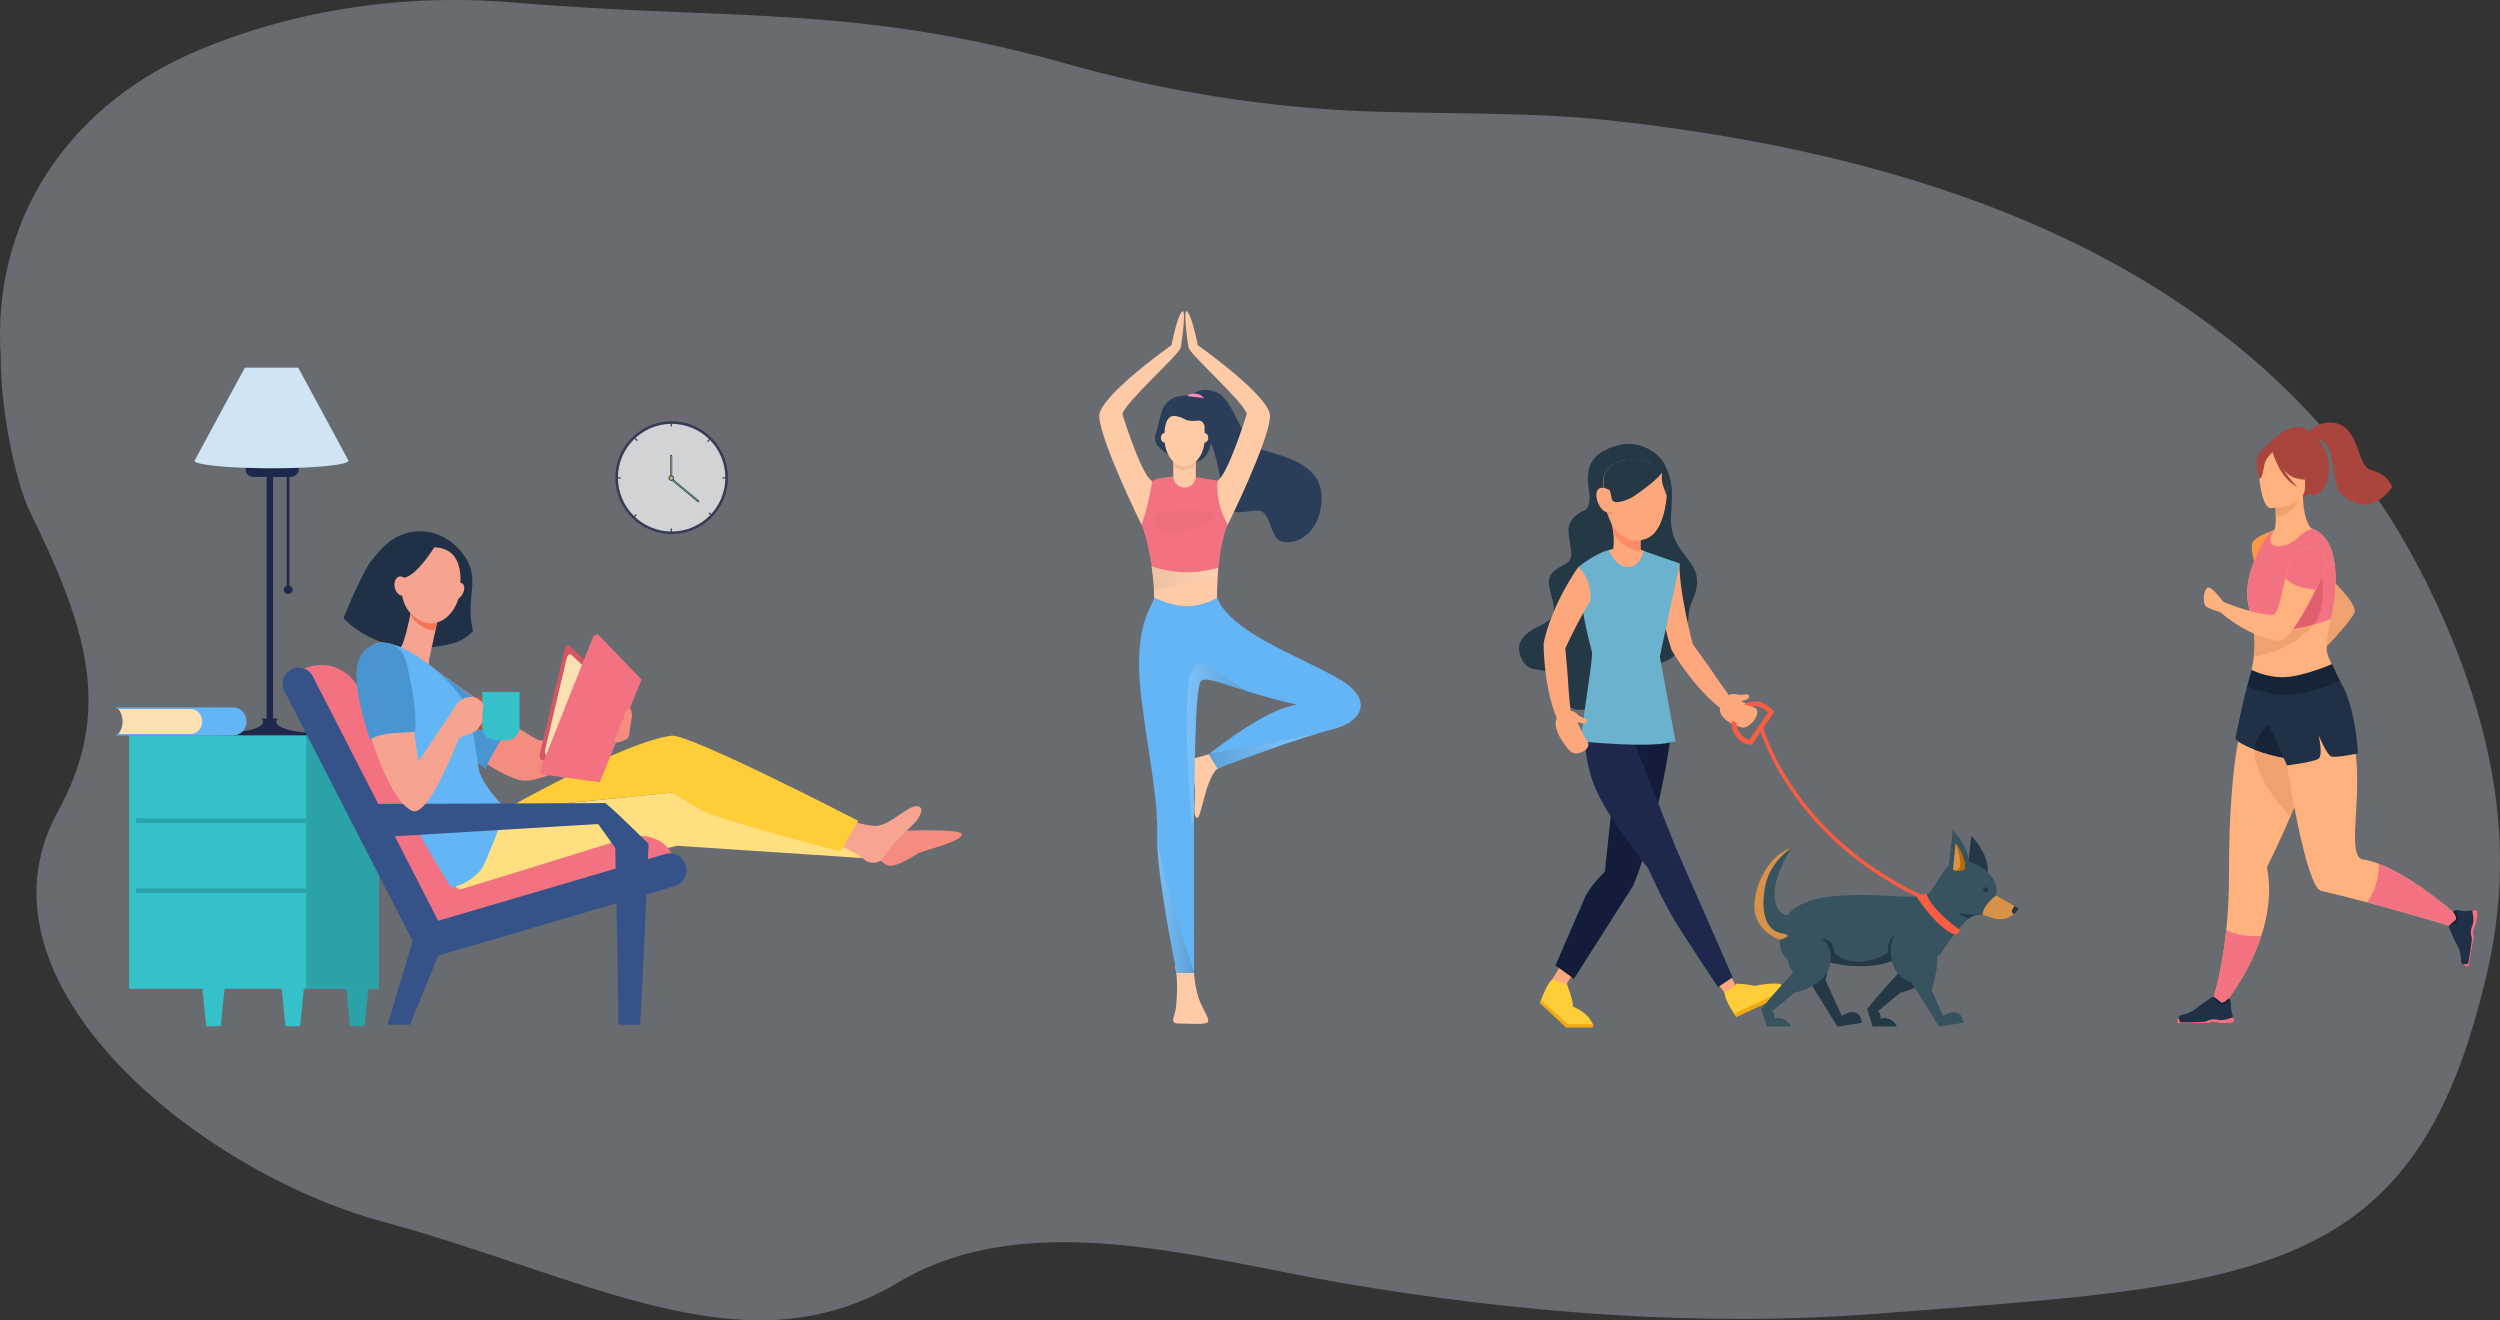 <svg width="623" height="329" viewBox="0 0 623 329" fill="none" xmlns="http://www.w3.org/2000/svg">
<rect x="0" y="0" width="623" height="329" fill="#333333" stroke="none"/>
<path opacity="0.3" d="M0.17 88.769C0.17 104.492 4.696 121.85 7.143 126.85C21.479 156.143 28.528 176.841 14.254 202.558C-8.672 244.87 49.481 291.949 95.073 304.349C147.238 318.537 185.706 342.257 223.708 319.66C255.919 300.315 298.637 313.573 334.375 319.713C378.135 327.184 424.161 330.825 468.159 327.337C558.63 320.355 599.183 319.573 617.641 250.861C623.295 230.141 630.33 196.833 604.587 145.016C569.812 75.195 497.761 40.417 400.756 29.96C378.629 27.629 356.451 28.651 334.368 27.461C311.312 26.092 288.222 22.276 265.572 15.816C212.833 1.036 182.144 5.158 128.357 0.657C99.885 -1.813 71.626 2.726 47.112 13.543C16.494 27.307 -1.982 55.189 0.17 88.769Z" fill="#E3F2FD"/>
<path d="M416.439 128.098C416.799 122.477 416.943 120.099 414.854 115.775C413.197 112.388 407.578 109.289 402.679 111.163C402.679 111.163 397.059 112.316 395.979 116.784C394.898 121.252 397.419 124.207 395.186 127.017C395.186 127.017 390.647 128.603 390.864 132.35C391.08 136.17 392.593 139.125 390.215 140.494C387.838 141.863 385.388 142.656 386.109 146.403C386.829 150.151 388.99 153.466 384.163 155.7C379.337 157.934 377.031 160.6 379.553 164.852C382.074 169.104 387.261 163.771 389.423 173.356C391.224 181.5 404.552 174.005 407.65 167.23C410.82 160.456 411.252 167.879 416.583 163.915C421.914 159.88 419.681 154.186 421.698 149.79C426.453 138.98 415.646 139.701 416.439 128.098Z" fill="#243845"/>
<path d="M392.022 242.685L389.933 245.928C388.924 245.784 387.411 244.631 386.979 243.766L388.996 240.523C389.068 240.523 391.157 241.244 392.022 242.685Z" fill="#FDA87C"/>
<path d="M396.922 256.016H390.294L383.738 249.89C383.81 249.674 383.882 249.458 384.027 249.242C384.027 249.17 384.099 249.097 384.099 249.025C384.819 247.224 385.467 245.35 386.98 243.837C386.98 243.837 387.917 244.846 390.438 245.134C390.438 245.134 392.095 249.314 391.951 250.827C391.951 250.827 395.121 252.052 396.418 254.286C396.706 254.719 396.85 255.007 396.922 255.223C397.066 255.439 396.994 255.655 396.922 256.016Z" fill="#FFCD38"/>
<path d="M396.919 256.016H390.291L383.735 249.89C383.807 249.674 383.879 249.458 384.023 249.242L390.723 255.223H396.991C397.063 255.439 396.991 255.655 396.919 256.016Z" fill="#F2A812"/>
<path d="M416.439 182.652C415.214 192.453 412.044 208.163 407.001 220.703L392.232 243.908L387.621 240.593C387.621 240.593 393.385 227.261 394.826 223.946C396.266 220.63 399.941 217.243 399.941 217.243L401.814 199.371L403.903 183.012L416.439 182.652Z" fill="#131C3A"/>
<path d="M430.198 173.717C430.198 173.717 431.063 172.636 432.576 172.996C434.089 173.356 435.025 172.924 435.53 173.068C436.106 173.212 436.25 174.365 433.873 174.726C433.873 174.726 435.386 175.446 437.331 176.383C439.276 177.32 436.178 181.716 434.089 181.284C431.928 180.851 425.66 178.113 430.198 173.717Z" fill="#FDA87C"/>
<path d="M441.948 177.101C441.876 177.029 439.858 174.795 437.193 174.795C436.256 174.795 435.392 175.083 434.527 175.588C435.175 175.66 435.824 175.804 436.328 176.092C436.616 176.02 436.905 175.948 437.193 175.948C438.778 175.948 440.074 176.957 440.651 177.534L435.968 184.308C435.536 184.308 434.383 184.092 433.302 182.218C432.87 181.497 432.726 180.777 432.726 180.128C432.294 179.984 431.934 179.768 431.573 179.552C431.429 180.56 431.501 181.714 432.222 182.867C433.663 185.173 435.248 185.533 435.968 185.533C436.256 185.533 436.328 185.533 436.328 185.533H436.616L442.164 177.39L441.948 177.101Z" fill="#FA5D42"/>
<path d="M479.043 224.089C471.551 220.63 464.707 216.234 458.799 211.045C454.044 206.865 449.866 202.181 446.408 197.137C440.428 188.489 438.483 181.57 438.483 181.498L439.348 181.282C439.348 181.354 441.293 188.128 447.128 196.632C452.532 204.487 462.546 215.513 479.404 223.297L479.043 224.089Z" fill="#FA5D42"/>
<path d="M413.195 144.241C413.195 144.241 413.483 152.601 416.581 162.042C416.581 162.042 422.057 171.554 429.189 176.815C429.189 176.815 430.486 176.599 431.494 174.149C431.494 174.149 429.189 171.05 427.46 168.455C425.731 165.861 421.84 160.528 421.84 160.528C421.84 160.528 418.454 147.772 418.526 140.494C418.671 140.494 413.483 143.448 413.195 144.241Z" fill="#FDA87C"/>
<path d="M431.285 243.044L432.942 246.576C432.293 247.296 431.429 247.801 430.348 248.089L427.971 245.062C427.899 245.062 429.628 242.9 431.285 243.044Z" fill="#FDA87C"/>
<path d="M432.156 252.629C432.3 252.917 432.516 253.133 432.66 253.421L445.916 247.224C445.772 246.935 445.628 246.647 445.412 246.431C444.835 245.71 443.971 245.278 443.034 245.134C440.441 244.918 437.199 245.71 437.199 245.71C435.974 245.278 432.804 245.134 432.804 245.134C431.075 247.007 429.706 247.152 429.706 247.152C429.994 249.386 431.147 251.043 432.156 252.629Z" fill="#FFCD38"/>
<path d="M432.157 252.626C432.301 252.914 432.517 253.13 432.661 253.418L445.917 247.221C445.773 246.932 445.629 246.644 445.413 246.428L432.157 252.626Z" fill="#F2A812"/>
<path d="M395.115 182.581C395.115 182.581 394.25 189.716 398.357 198.148C401.599 204.85 410.748 216.452 410.748 216.452C410.748 216.452 414.567 225.172 418.313 231.01C420.474 234.469 428.111 246 428.111 246L431.785 243.549L417.521 211.047L406.642 183.374L395.115 182.581Z" fill="#1E284C"/>
<path d="M413.633 163.626L417.523 184.67C412.12 186.688 393.965 184.742 393.965 184.742C394.469 178.184 396.414 168.239 396.775 162.69C393.172 149.501 393.317 141.286 393.317 141.286C394.757 140.133 398.576 137.538 400.809 137.106C401.746 136.89 402.394 136.746 402.394 136.746C407.221 137.755 409.094 137.106 409.094 137.106L409.526 137.25L418.604 140.421L413.633 163.626Z" fill="#6AB2CE"/>
<path d="M409.6 137.324C409.312 138.621 408.376 141.072 405.926 141.288C403.116 141.576 401.315 138.189 400.883 137.108C401.82 136.892 402.468 136.748 402.468 136.748C404.629 136.748 408.304 136.676 409.168 137.108L409.6 137.324Z" fill="#FDA87C"/>
<path d="M401.959 137.467C404.264 138.62 406.57 138.62 408.875 137.467C408.659 135.377 408.947 133.72 409.379 132.279C408.875 131.702 407.794 130.549 406.425 129.756C405.849 129.54 405.273 129.252 404.624 129.108C403.616 128.964 402.535 129.18 401.526 130.117C401.743 131.054 401.959 131.918 402.031 132.855C402.247 134.08 402.175 135.522 401.959 137.467Z" fill="#FDA87C"/>
<path d="M401.595 130.117C401.812 131.054 402.028 131.919 402.1 132.856C403.18 134.658 405.27 136.892 408.872 137.468C408.656 135.378 408.944 133.721 409.376 132.279C408.872 131.703 407.791 130.55 406.422 129.757C405.846 129.541 405.27 129.253 404.621 129.108C403.613 128.964 402.604 129.18 401.595 130.117Z" fill="#FD8C66"/>
<path d="M415.506 121.324C415.506 121.54 415.506 122.405 415.362 123.63C415.29 124.278 415.218 124.999 415.074 125.792C414.497 129.251 413.128 133.575 409.67 134.44C405.348 135.593 402.178 132.638 400.665 128.314C400.593 128.098 400.521 127.882 400.449 127.666C400.449 127.593 400.449 127.521 400.377 127.521C400.305 127.305 400.233 127.089 400.161 126.873C399.728 125.215 399.512 123.342 399.512 121.54C399.512 120.963 399.512 120.387 399.584 119.81C399.584 119.81 399.656 118.801 399.656 118.729C400.161 116.856 402.106 114.261 408.013 114.622C411.183 114.838 412.984 116.351 414.065 117.792L414.137 117.865C414.497 118.369 414.713 118.801 414.93 119.234C415.218 119.81 415.362 120.459 415.362 121.108C415.506 121.252 415.506 121.324 415.506 121.324Z" fill="#FDA87C"/>
<path d="M415.5 121.327C415.5 121.543 415.5 122.408 415.356 123.633C415.14 122.912 414.852 122.047 414.491 121.183C413.987 119.885 414.131 118.444 414.203 117.868C414.563 118.372 414.779 118.804 414.996 119.237C415.284 119.813 415.428 120.462 415.428 121.111C415.5 121.255 415.5 121.327 415.5 121.327Z" fill="#243845"/>
<path d="M414.203 117.794C412.114 120.461 406.855 123.848 406.855 123.848C405.054 124.857 403.613 125.145 402.748 125.145C402.1 125.145 401.236 124.352 400.875 123.127C400.587 121.902 399.579 121.542 399.579 121.542C399.579 121.542 399.579 121.542 399.579 121.47C399.579 120.893 399.579 120.317 399.651 119.74C399.651 119.74 399.723 118.731 399.723 118.659C400.227 116.785 402.172 114.191 408.08 114.551C411.322 114.84 413.123 116.353 414.203 117.794Z" fill="#243845"/>
<path d="M401.094 122.119C401.094 122.119 398.933 120.822 398.068 122.191C397.203 123.561 398.644 128.317 401.526 127.669C401.526 127.669 402.174 124.714 401.094 122.119Z" fill="#FDA87C"/>
<path d="M400.519 127.668C400.591 127.884 400.663 128.1 400.735 128.317C401.168 128.317 401.672 128.172 402.104 127.451C402.032 127.451 401.096 127.884 400.519 127.668Z" fill="#FD8C66"/>
<path d="M390.5 177.248C390.5 177.248 391.797 176.744 392.877 177.825C393.958 178.906 395.039 178.978 395.399 179.338C395.831 179.771 395.327 180.78 393.093 179.915C393.093 179.915 394.39 183.014 395.615 184.815C396.84 186.617 392.949 188.707 391.364 187.266C389.851 185.824 384.376 178.69 390.5 177.248Z" fill="#FDA87C"/>
<path d="M393.31 141.287C393.31 141.287 386.682 150.512 384.664 160.313C384.664 160.313 384.592 171.267 388.122 179.41C388.122 179.41 389.347 179.915 391.508 178.257C391.508 178.257 391.076 174.438 390.86 171.339C390.716 168.24 390.068 161.61 390.068 161.61C390.068 161.61 392.589 155.917 396.335 149.647C396.335 149.647 396.912 144.746 393.31 141.287Z" fill="#FDA87C"/>
<path d="M490.141 218.399L491.222 208.31C491.222 208.31 496.049 212.778 495.328 218.399C495.328 218.399 493.455 221.21 490.141 218.399Z" fill="#243845"/>
<path d="M445.905 236.558C445.905 236.558 445.185 242.899 451.02 244.773L457.936 255.871L463.988 254.862C463.988 254.862 463.772 250.322 458.945 253.133L454.911 244.197C454.911 244.197 456.712 239.296 454.19 235.693C454.19 235.693 447.418 234.828 445.905 236.558Z" fill="#243845"/>
<path d="M473.932 234.901C473.932 234.901 469.969 238.288 473.211 242.396C473.211 242.396 467.88 248.017 465.286 251.476L466.655 255.8H472.707C472.707 255.8 471.482 253.062 468.6 253.855C468.6 253.855 468.816 252.341 467.952 252.053L473.571 247.369C473.571 247.369 482.721 245.711 482.649 238.432C482.505 231.154 473.932 234.901 473.932 234.901Z" fill="#243845"/>
<path d="M503.112 226.324C502.823 226.901 502.391 227.405 501.887 227.838C500.518 228.991 498.573 229.423 496.772 228.847L494.971 228.27C494.754 228.198 494.538 228.126 494.322 228.126C494.25 228.126 494.178 228.126 494.106 228.054C494.034 228.054 493.962 228.054 493.89 228.054C493.53 228.054 493.17 228.054 492.881 228.054C492.089 228.126 491.296 228.486 490.648 228.919C490.432 229.063 490.144 229.279 489.928 229.495L489.279 230.216C487.262 232.378 485.533 234.756 483.948 237.206C483.66 237.711 483.228 238.071 482.723 238.359C478.617 240.738 478.617 240.377 473.069 239.657C472.565 239.585 472.061 239.513 471.556 239.513C464.136 242.107 456.283 239.873 456.283 239.873C456.139 239.945 455.923 239.945 455.779 240.017C450.736 241.386 443.315 241.314 443.532 234.18C443.748 227.045 449.007 225.315 449.007 225.315C453.329 223.009 462.191 222.721 470.188 223.226C470.404 223.226 471.34 223.298 472.637 223.37C475.015 223.514 478.545 223.586 479.986 223.009C482.579 221.928 483.948 214.506 488.703 214.506C493.458 214.506 498.501 219.046 497.42 223.153L502.031 225.748L503.112 226.324Z" fill="#385360"/>
<path d="M503.111 226.328C502.822 226.904 502.39 227.409 501.886 227.841C500.517 228.994 498.572 229.426 496.771 228.85L494.97 228.273C494.754 228.201 494.537 228.129 494.321 228.129C494.249 228.129 494.177 228.129 494.105 228.057C493.889 225.751 497.419 223.157 497.419 223.157L502.03 225.751L503.111 226.328Z" fill="#D89148"/>
<path d="M445.62 233.243C445.043 233.676 444.323 234.036 443.386 234.18C443.386 234.18 438.704 232.667 437.407 227.911C436.11 223.154 439.856 213.209 446.484 211.263C446.484 211.263 442.234 217.605 442.234 222.722C442.234 229.64 447.277 227.911 447.277 227.911C447.277 227.911 447.781 231.442 445.62 233.243Z" fill="#385360"/>
<path d="M445.62 233.243C445.043 233.676 444.323 234.036 443.386 234.18C443.386 234.18 438.704 232.667 437.407 227.911C436.11 223.154 439.856 213.209 446.484 211.263C446.34 211.335 441.297 214.578 440 220.344C438.704 226.181 439.568 231.946 444.107 232.595C444.899 232.739 445.332 232.955 445.62 233.243Z" fill="#D89148"/>
<path d="M503.107 226.325C502.819 226.902 502.386 227.406 501.882 227.838C501.378 227.622 501.234 226.974 501.522 226.541L502.026 225.749L503.107 226.325Z" fill="#243845"/>
<path d="M471.199 236.558C471.199 236.558 470.478 242.9 476.314 244.773L483.23 255.871L489.282 254.862C489.282 254.862 489.066 250.322 484.239 253.133L481.357 246.719C481.357 246.719 484.239 238.576 481.717 234.972C481.789 234.972 472.784 234.828 471.199 236.558Z" fill="#385360"/>
<path d="M447.562 234.901C447.562 234.901 443.6 238.288 446.842 242.396C446.842 242.396 441.51 248.017 438.917 251.476L440.286 255.8H446.337C446.337 255.8 445.112 253.062 442.231 253.855C442.231 253.855 442.447 252.341 441.582 252.053L447.202 247.369C447.202 247.369 456.351 245.711 456.279 238.432C456.207 231.154 447.562 234.901 447.562 234.901Z" fill="#385360"/>
<path d="M457.144 239.658C456.784 239.73 456.496 239.802 456.207 239.874C456.279 238.144 456.135 234.685 453.758 233.965C453.686 233.965 457.864 233.316 457.144 239.658Z" fill="#243845"/>
<path d="M471.483 239.515C464.062 242.11 456.21 239.876 456.21 239.876C456.21 239.876 456.57 237.93 457.218 237.425C457.218 237.425 458.515 239.443 462.621 239.66C466.728 239.876 470.474 237.425 470.474 237.425C470.474 237.425 469.97 234.11 472.419 232.957C472.275 233.029 470.474 234.831 471.483 239.515Z" fill="#243845"/>
<path d="M492.809 227.983C492.017 228.055 491.224 228.416 490.576 228.849C489.207 228.488 488.198 227.623 488.198 227.623C489.639 227.839 491.512 227.911 492.809 227.983Z" fill="#243845"/>
<path d="M485.531 216.957L486.612 206.868C486.612 206.868 491.439 211.336 490.718 216.957C490.718 216.957 488.773 219.767 485.531 216.957Z" fill="#385360"/>
<path d="M489.637 216.452C489.637 216.452 488.268 217.533 486.899 216.812C486.827 216.74 486.755 216.74 486.683 216.668L487.331 210.11C487.403 210.182 489.853 213.425 489.637 216.452Z" fill="#D89148"/>
<path d="M489.638 216.452C489.638 216.452 488.269 217.533 486.9 216.812C487.476 216.956 488.341 216.884 488.485 215.587C488.701 213.641 487.332 210.182 487.26 210.11C487.404 210.182 489.854 213.425 489.638 216.452Z" fill="#B96B00"/>
<path d="M480.057 222.724C480.057 222.724 478.688 222.796 477.535 223.372C477.535 223.372 482.795 231.588 487.333 232.957C487.333 232.957 487.982 232.597 488.486 231.804C488.486 231.804 481.426 226.903 480.057 222.724Z" fill="#FA5D42"/>
<path d="M495.472 221.713C495.544 222.074 495.256 222.362 494.896 222.362C494.535 222.435 494.247 222.146 494.247 221.785C494.175 221.425 494.463 221.136 494.823 221.136C495.184 221.064 495.472 221.353 495.472 221.713Z" fill="#243845"/>
<path d="M293.714 102.164C295.428 99.631 297.843 95.891 302.829 97.605C307.815 99.32 308.945 110.386 314.476 112.1C320.007 113.814 330.174 115.568 329.317 125.27C328.46 134.972 320.202 136.531 318.215 134.193C316.229 131.855 316.423 126.984 313.035 127.218C309.646 127.452 304.933 129.4 304.465 122.815C303.998 116.23 301.193 103.333 295.467 104.814C289.741 106.294 293.714 102.164 293.714 102.164Z" fill="#2A3E59"/>
<path d="M291.569 113.54C289.621 112.293 287.011 110.891 288.102 107.813C289.231 104.734 288.881 100.838 292.387 99.201C294.451 98.227 299.826 97.799 301.268 102.357C303.059 107.968 301.891 115.8 296.983 114.982C292.114 114.164 291.569 113.54 291.569 113.54Z" fill="#2A3E59"/>
<path d="M310.697 103.176C310.697 103.176 306.022 118.372 303.335 119.853C300.647 121.333 305.867 130.957 305.867 130.957C305.867 130.957 316.111 110.267 316.501 103.799C316.773 98.89 298.505 86.031 298.505 86.031C298.505 86.031 297.102 78.901 295.895 77.693C294.726 76.446 295.856 84.59 296.168 86.577C296.44 88.291 309.996 100.175 310.697 103.176Z" fill="#FFCAA6"/>
<path d="M279.693 103.176C279.693 103.176 284.367 118.372 287.055 119.852C289.743 121.333 284.562 130.957 284.562 130.957C284.562 130.957 274.318 110.267 273.928 103.799C273.655 98.89 291.924 86.031 291.924 86.031C291.924 86.031 293.326 78.901 294.534 77.693C295.702 76.446 294.573 84.59 294.261 86.577C293.95 88.291 280.433 100.175 279.693 103.176Z" fill="#FFCAA6"/>
<path d="M305.949 130.724C305.91 130.802 305.91 130.84 305.871 130.918C304.625 133.997 303.962 137.971 303.651 141.478C303.339 144.556 303.3 147.322 303.3 148.881C303.3 149.738 303.3 150.206 303.3 150.206H287.642C287.642 149.738 287.68 149.271 287.68 148.842C287.68 146.153 287.408 143.504 287.018 141.088C286.512 137.737 285.772 134.854 285.226 132.945C284.954 131.97 284.72 131.269 284.603 130.918C284.564 130.763 284.525 130.646 284.525 130.646C286.317 125.736 287.135 119.814 287.135 119.814C288.888 118.995 290.68 118.956 292.472 118.762C294.458 118.567 296.406 118.684 298.081 118.917C301.197 119.346 303.417 119.814 303.417 119.814C302.911 126.087 305.949 130.724 305.949 130.724Z" fill="#F27281"/>
<path d="M298 114.981V118.683C298 120.242 296.753 121.488 295.195 121.488C293.637 121.488 292.39 120.242 292.39 118.683V114.981H298Z" fill="#FFCAA6"/>
<path d="M299.948 110.344H290.443C289.82 110.344 289.314 109.838 289.314 109.214V108.981C289.314 108.357 289.82 107.851 290.443 107.851H299.948C300.571 107.851 301.077 108.357 301.077 108.981V109.214C301.077 109.838 300.571 110.344 299.948 110.344Z" fill="#FFCAA6"/>
<path d="M303.258 148.881C303.258 149.738 303.258 150.206 303.258 150.206L295.701 152.583L287.989 150.323L287.56 150.206C287.56 149.738 287.599 149.271 287.599 148.842C287.599 148.18 287.599 147.556 287.56 146.933C287.482 144.907 287.249 142.958 286.937 141.088C288.456 141.634 290.209 142.101 292.118 142.374C295.429 142.841 299.285 142.725 303.57 141.478C303.492 142.14 303.453 142.802 303.414 143.465C303.297 145.725 303.258 147.673 303.258 148.881Z" fill="#FFCAA6"/>
<path d="M301.234 187.962C301.234 187.962 299.403 188.507 297.767 188.936C296.131 189.403 297.455 193.144 297.767 196.027C298.079 198.911 297.027 203.002 298.234 203.781C299.403 204.56 300.494 192.52 303.96 191.274C307.427 190.027 301.234 187.962 301.234 187.962Z" fill="#FFCAA6"/>
<path d="M297.532 241.967C297.532 241.967 297.649 246.643 299.246 250.072C300.843 253.501 301.311 253.89 300.999 254.67C300.649 255.449 296.247 255.059 293.871 255.059C291.495 255.059 292.508 253.696 292.897 251.981C293.287 250.267 293.598 243.876 292.936 241.344C292.274 238.811 297.532 241.967 297.532 241.967Z" fill="#FFCAA6"/>
<path d="M331.766 181.845C330.831 182.079 329.702 182.351 328.494 182.741C319.263 185.43 303.409 191.508 303.409 191.508L301.228 187.962C301.306 187.923 301.384 187.845 301.422 187.806C317.315 175.338 323.353 175.649 323.353 175.649C318.289 174.481 314.238 173.351 311.005 172.337C303.526 170.039 300.332 168.558 299.241 169.766C297.722 171.402 297.683 195.599 297.566 202.184C297.566 202.496 297.566 202.73 297.566 202.964C297.449 207.756 297.566 237.876 297.566 242.006C297.566 242.318 297.566 242.473 297.566 242.473H293.243C293.243 242.473 288.49 219.601 288.374 209.354C288.374 209.12 288.374 208.886 288.374 208.652C288.49 200.08 287.244 193.924 285.413 181.26C285.14 179.351 284.829 177.247 284.556 174.987C283.349 165.947 283.855 160.181 284.829 156.284C285.764 152.544 287.088 150.517 287.711 148.92C287.75 148.959 288.101 149.115 288.685 149.387C289.308 149.66 290.204 150.011 291.217 150.323C292.541 150.712 294.138 151.063 295.774 151.063C297.41 151.063 298.93 150.751 300.176 150.323C302.085 149.738 303.331 148.998 303.331 148.998C303.954 150.634 305.084 152.154 306.564 153.596C312.952 159.869 325.845 164.623 333.519 169.103C342.945 174.519 339.089 180.13 331.766 181.845Z" fill="#64B5F6"/>
<path d="M299.987 99.201C299.987 99.201 297.884 98.966 296.365 98.772C294.846 98.577 298.546 97.095 299.987 99.201Z" fill="#FF8ABA"/>
<path d="M297.999 114.981V115.878C297.376 116.657 296.402 117.124 294.883 117.124C293.675 117.124 292.896 116.579 292.429 115.916V114.981H297.999Z" fill="#EDBC9A"/>
<path d="M300.177 106.294V109.995C299.905 113.502 297.801 116.23 295.191 116.23C292.504 116.23 290.322 113.268 290.206 109.567V107.93C290.206 107.151 290.361 103.216 293.01 103.683C295.659 104.151 294.958 105.125 298.269 104.852C299.554 104.618 300.021 105.475 300.177 106.294Z" fill="#FFCAA6"/>
<path opacity="0.15" d="M311.01 172.336C303.531 170.037 300.337 168.557 299.246 169.765C297.727 171.401 297.688 195.598 297.571 202.183L297.026 206.235C297.026 206.235 294.183 172.765 296.948 167.232C299.207 162.673 302.44 167.388 311.01 172.336Z" fill="url(#paint0_linear)"/>
<path opacity="0.15" d="M297.529 242.436H293.205C293.205 242.436 288.453 219.564 288.336 209.316C290.595 221.98 297.412 241.618 297.529 241.968C297.529 242.28 297.529 242.436 297.529 242.436Z" fill="url(#paint1_linear)"/>
<path opacity="0.15" d="M328.457 182.741C319.225 185.43 303.372 191.508 303.372 191.508L301.19 187.963C301.268 187.924 301.346 187.846 301.385 187.807C305.124 187.183 318.446 184.923 328.457 182.741Z" fill="url(#paint2_linear)"/>
<path opacity="0.15" d="M303.611 141.478C303.533 142.14 303.494 142.803 303.455 143.465C298.547 144.751 292.159 146.114 287.602 146.894C287.524 144.868 287.29 142.919 286.979 141.049C288.498 141.595 290.251 142.062 292.159 142.335C295.47 142.841 299.288 142.725 303.611 141.478Z" fill="url(#paint3_linear)"/>
<path opacity="0.19" d="M290.48 132.518C295.66 133.453 302.438 129.556 303.256 128.309C304.074 127.063 290.363 126.712 288.143 128.309C285.883 129.907 288.61 132.206 290.48 132.518Z" fill="#DC5A69"/>
<path d="M74.775 255.752H71.16L70.174 246.172H75.751L74.775 255.752Z" fill="#35C1C9"/>
<path d="M55.003 255.752H51.388L50.401 246.172H55.979L55.003 255.752Z" fill="#35C1C9"/>
<path d="M90.853 255.752H87.238L86.262 246.172H91.839L90.853 255.752Z" fill="#2BA1A8"/>
<path d="M72.118 113.642H71.452V146.637H72.118V113.642Z" fill="#1E284C"/>
<path d="M68.056 118.354H66.436V181.941H68.056V118.354Z" fill="#1E284C"/>
<path d="M79.253 182.68C73.509 182.68 68.867 181.432 68.867 179.892C68.867 179.612 69.022 179.331 69.324 179.081L69.272 179.06H65.096H65.086C65.387 179.32 65.553 179.601 65.553 179.892C65.553 181.858 59.041 182.691 55.032 182.68V183.283H79.523V182.68C79.419 182.68 79.336 182.68 79.253 182.68Z" fill="#1E284C"/>
<path d="M72.514 118.844H63.114C62.044 118.844 61.182 117.98 61.182 116.909V116.472H74.446V116.909C74.446 117.98 73.584 118.844 72.514 118.844Z" fill="#1E284C"/>
<path d="M86.845 114.807C86.845 115.348 84.592 115.827 80.967 116.17C68.835 117.314 48.488 116.482 48.488 114.807C48.488 114.745 61.025 91.621 61.025 91.621H74.319C74.319 91.621 86.845 114.745 86.845 114.807Z" fill="#D0E4F3"/>
<path d="M72.927 146.982C72.927 147.554 72.429 148.012 71.806 148.012C71.183 148.012 70.684 147.544 70.684 146.982C70.684 146.41 71.183 145.952 71.806 145.952C72.429 145.952 72.927 146.41 72.927 146.982Z" fill="#1E284C"/>
<path d="M94.335 183.284H32.183V246.403H94.335V183.284Z" fill="#35C1C9"/>
<path d="M94.336 183.284H76.316V246.403H94.336V183.284Z" fill="#2BA1A8"/>
<path d="M76.365 203.952H33.937V205.045H76.365V203.952Z" fill="#2BA1A8"/>
<path d="M76.365 221.417H33.937V222.51H76.365V221.417Z" fill="#2BA1A8"/>
<path d="M29.472 182.947H47.7C49.321 182.947 50.629 181.533 50.629 179.785C50.629 178.038 49.321 176.623 47.7 176.623H29.472C30.864 178.381 30.916 180.95 29.607 182.77L29.472 182.947Z" fill="#FAE0B2"/>
<path d="M50.389 179.787C50.389 178.04 49.06 176.625 47.429 176.625H29.138C29.055 176.625 28.983 176.552 28.983 176.459C28.983 176.365 29.055 176.292 29.138 176.292H58.158C59.965 176.292 61.43 177.852 61.43 179.777C61.43 181.701 59.965 183.261 58.158 183.261H29.138C29.055 183.261 28.983 183.189 28.983 183.095C28.983 183.001 29.055 182.929 29.138 182.929H47.429C49.07 182.949 50.389 181.535 50.389 179.787Z" fill="#64B5F6"/>
<path d="M102.977 132.513C107.194 131.91 111.12 133.491 114.08 136.56C120.863 143.57 115.628 148.054 117.861 157.228C116.615 158.622 115.067 159.714 113.062 160.255C103.559 162.908 92.892 161.42 85.715 154.201C85.673 154.17 85.642 154.128 85.601 154.097C87.616 148.865 91.012 141.667 92.393 139.94C95.063 136.591 97.763 133.252 102.977 132.513Z" fill="#1F3047"/>
<path d="M102.5 151.964C102.5 151.964 102.459 152.183 102.386 152.547C102.033 154.315 100.921 159.558 99.997 161.17C98.875 163.115 102.521 171.853 107.288 171.104C108.711 170.875 106.478 166.402 106.966 164.239C107.236 163.011 108.057 159.194 108.722 156.115C109.231 153.743 109.646 151.808 109.646 151.808L102.5 151.964Z" fill="#F6A390"/>
<path d="M102.385 152.547C102.354 152.713 102.312 152.911 102.26 153.14C102.749 153.993 103.413 154.794 104.286 155.491C105.729 156.645 107.163 157.124 108.503 157.113C108.575 156.77 108.648 156.437 108.721 156.115C109.23 153.743 109.645 151.808 109.645 151.808L102.51 151.975C102.499 151.964 102.458 152.183 102.385 152.547Z" fill="#F47458"/>
<path d="M107.432 136.374C107.432 136.374 104.524 136.748 102.415 139.255C100.307 141.762 98.032 149.511 103.267 153.724C108.502 157.937 113.685 153.173 114.453 148.107C115.222 143.052 115.066 136.186 107.432 136.374Z" fill="#F6A390"/>
<path d="M115.252 148.044C114.629 149.157 113.58 149.781 112.905 149.428C112.24 149.074 112.199 147.878 112.822 146.765C113.445 145.652 114.494 145.028 115.169 145.381C115.844 145.735 115.886 146.931 115.252 148.044Z" fill="#F6A390"/>
<path d="M108.314 136.258C108.314 136.258 103.816 143.623 100.607 143.966C97.387 144.309 96.972 148.221 96.972 148.221C96.972 148.221 98.124 139.202 101.303 137.455C104.481 135.717 108.314 136.258 108.314 136.258Z" fill="#1F3047"/>
<path d="M101.656 145.725C101.916 147.036 101.397 148.232 100.483 148.409C99.569 148.585 98.623 147.66 98.364 146.349C98.104 145.038 98.623 143.842 99.537 143.665C100.451 143.488 101.397 144.414 101.656 145.725Z" fill="#F6A390"/>
<path d="M74.485 167.296L75.368 166.849C80.592 164.175 86.928 166.391 89.524 171.8L108.77 211.858C111.128 216.768 116.519 219.254 121.608 217.776L156.766 207.583C161.513 206.21 166.425 209.143 167.651 214.094L109.684 233.837L74.485 167.296Z" fill="#F27281"/>
<path d="M210.021 207.625C210.021 207.625 238.49 205.95 239.601 207.719C240.713 209.487 229.869 211.994 228.841 212.639C220.116 218.131 220.906 214.75 218.953 214.282C217.011 213.814 211.682 213.565 211.682 213.565L210.021 207.625Z" fill="#F48C7F"/>
<path d="M112.459 219.401C112.459 219.401 113.487 221.315 114.464 221.793C118.057 223.53 125.006 220.888 125.006 220.888L168.754 210.767L215.119 213.846C215.119 213.846 216.698 208.167 215.929 205.847L173.459 196.891L124.705 201.842L112.459 219.401Z" fill="#FFDF80"/>
<path d="M167.652 214.908C167.476 213.587 167.247 212.276 166.448 211.309C164.308 208.75 160.257 207.699 156.83 208.656L115.014 221.576C114.65 221.69 114.256 221.617 113.955 221.378C113.539 221.055 112.989 220.65 112.916 220.723C111.046 222.501 109.966 233.746 109.966 233.746L110.018 233.85L167.652 214.908Z" fill="#F27281"/>
<path d="M204.546 208.665C204.546 208.665 208.856 210.402 212.439 212.222C213.987 213.003 215.732 214.636 216.386 214.802C219.481 215.561 220.167 213.741 221.424 211.869C222.213 210.683 225.63 207.375 227.853 205.118C229.151 203.797 230.013 201.925 229.432 201.311C227.697 199.459 223.418 204.265 219.866 205.503C217.986 206.158 215.95 205.576 213.935 205.108C211.557 204.546 208.451 202.715 208.451 202.715L204.546 208.665Z" fill="#F7A491"/>
<path d="M107.225 238.374C105.791 238.374 104.4 237.583 103.693 236.2L70.882 172.238C69.875 170.262 70.633 167.838 72.576 166.808C74.528 165.789 76.927 166.548 77.935 168.525L110.746 232.486C111.753 234.463 110.995 236.886 109.053 237.916C108.471 238.228 107.848 238.374 107.225 238.374Z" fill="#355389"/>
<path d="M170.904 215.667C170.26 213.451 167.934 212.182 165.732 212.837C165.078 213.035 106.758 230.167 105.719 230.469L109.043 238.197L168.079 220.847C170.292 220.202 171.559 217.882 170.904 215.667Z" fill="#355389"/>
<path d="M102.156 255.371L110.278 235.493C110.32 235.389 110.362 235.275 110.393 235.161C110.985 233.205 109.884 231.135 107.921 230.542C105.968 229.949 103.901 231.052 103.309 233.018L96.62 255.143C96.599 255.215 96.579 255.299 96.568 255.371H102.156Z" fill="#355389"/>
<path d="M126.086 201.625C126.086 201.625 155.625 184.794 167.32 183.338C171.765 182.787 213.872 204.548 213.872 204.548L209.468 212.162C209.468 212.162 183.824 205.64 175.961 202.426C173.708 201.5 167.528 197.516 167.528 197.516L126.086 201.625Z" fill="#FFCD38"/>
<path d="M106.424 165.28C106.424 165.28 132.068 184.191 134.561 184.524C136.441 184.774 155.313 178.99 155.313 178.99L151.771 186.053C151.771 186.053 136.295 194.77 130.759 194.541C124.268 194.271 109.031 181.393 109.031 181.393L106.424 165.28Z" fill="#F48C7F"/>
<path d="M127.29 180.738C127.29 180.738 121.287 189.392 121.142 191.712L108.532 182.184L106.424 165.28L127.29 180.738Z" fill="#4995D2"/>
<path d="M93.172 160.495C93.172 160.495 90.067 169.024 91.313 179.333C92.57 189.641 112.439 221.211 112.439 221.211C112.439 221.211 116.636 220.555 119.824 216.8C121.164 215.219 126.087 201.614 126.087 201.614C126.087 201.614 119.824 195.487 119.274 191.44C118.713 187.404 118.11 183.077 116.438 176.815C114.766 170.553 99.155 157.707 93.172 160.495Z" fill="#64B5F6"/>
<path d="M93.203 208.717L149.051 205.347L153.32 211.307C153.943 240.089 154.068 251.23 154.089 255.37H159.51C159.812 250.731 160.424 239.153 161.629 210.298C161.619 210.298 153.029 201.748 150.848 200.125C98.48 200.333 92.923 200.354 92.912 200.354C90.513 200.375 88.633 202.403 88.779 204.785C88.934 207.105 90.908 208.863 93.203 208.717Z" fill="#355389"/>
<path d="M113.341 176.191L104.243 189.807C104.243 189.807 102.851 180.653 101.76 170.792C97.533 171.364 93.773 172.498 90.097 174.547C91.862 184.138 97.616 200.178 102.841 202.112C106.912 203.621 114.494 183.597 114.494 183.597L113.341 176.191Z" fill="#F6A390"/>
<path d="M101.834 167.422C101.21 164.395 100.473 161.358 97.212 160.401C95.186 159.808 92.912 160.38 91.302 161.701C89.38 163.282 88.84 165.82 88.85 168.212C88.871 173.663 90.554 178.968 92.216 184.273C95.892 182.224 99.247 182.858 103.475 182.286C103.859 177.439 102.644 171.375 101.834 167.422Z" fill="#4995D2"/>
<path d="M118.908 181.85H120.445L120.258 180.217H118.918C118.285 180.217 117.765 179.489 117.765 178.584V176.951C117.765 176.046 118.285 175.318 118.918 175.318H120.642V173.685H118.918C117.651 173.685 116.623 175.151 116.623 176.951V178.584C116.612 180.383 117.641 181.85 118.908 181.85Z" fill="#B75742"/>
<path d="M129.462 173.433V181.224C129.462 183.013 128.008 184.47 126.222 184.47H123.448C121.662 184.47 120.208 183.013 120.208 181.224V172.435H129.462V173.433Z" fill="#35C1C9"/>
<path d="M117.641 173.631C118.42 173.611 120.175 174.64 120.394 175.504C120.612 176.367 120.155 177.345 120.196 177.959C120.227 178.51 120.373 179.373 120.165 180.081C120.113 180.278 119.095 181.412 118.96 181.839C118.836 182.265 114.369 183.909 114.369 183.909L113.268 176.242C113.279 176.242 114.307 173.715 117.641 173.631Z" fill="#F6A390"/>
<path d="M140.74 161.63L134.509 188.009C134.363 188.644 134.592 189.278 135.028 189.413L144.625 192.461L150.462 169.015C150.462 169.015 144.282 163.149 141.966 160.943C141.54 160.538 140.917 160.891 140.74 161.63Z" fill="#D65564"/>
<path d="M135.83 186.895L141.252 163.938C141.429 163.189 142.041 162.845 142.478 163.251C144.358 165.04 147.204 167.745 149.25 169.69L144.015 190.733L136.35 188.299C135.913 188.164 135.675 187.529 135.83 186.895Z" fill="#FAE0B2"/>
<path d="M147.67 159.027L134.78 191.439C134.479 192.188 134.77 192.948 135.372 193.031L149.477 194.935L159.863 169.356L149.311 158.361C148.833 157.862 147.992 158.205 147.67 159.027Z" fill="#F27281"/>
<path d="M157.474 178.668C157.474 178.668 157.578 175.943 156.519 176.65C155.459 177.357 155.615 178.99 155.355 179.313C155.085 179.635 154.452 180.187 154.296 181.268C154.14 182.361 153.392 183.12 153.289 183.827C153.185 184.535 153.237 185.138 153.237 185.138C153.237 185.138 156.685 184.701 156.789 183.234C156.893 181.768 157.474 178.668 157.474 178.668Z" fill="#F48C7F"/>
<g opacity="0.7">
<path d="M167.373 132.83C174.942 132.83 181.078 126.682 181.078 119.097C181.078 111.513 174.942 105.364 167.373 105.364C159.804 105.364 153.668 111.513 153.668 119.097C153.668 126.682 159.804 132.83 167.373 132.83Z" fill="white"/>
<path d="M167.293 132.716C167.204 132.716 167.134 132.646 167.134 132.563V131.788C167.134 131.706 167.204 131.636 167.286 131.636C167.369 131.636 167.439 131.706 167.439 131.788V132.563C167.445 132.646 167.375 132.716 167.293 132.716Z" fill="#113542"/>
<path d="M167.293 106.335C167.205 106.335 167.135 106.265 167.135 106.183V105.408C167.135 105.325 167.205 105.255 167.287 105.255C167.369 105.255 167.439 105.325 167.439 105.408V106.183C167.445 106.265 167.376 106.335 167.293 106.335Z" fill="#113542"/>
<path d="M181.075 119.074C181.075 119.163 181.005 119.233 180.923 119.233H180.15C180.068 119.233 179.998 119.163 179.998 119.08C179.998 118.998 180.068 118.928 180.15 118.928H180.923C181.005 118.922 181.075 118.992 181.075 119.074Z" fill="#113542"/>
<path d="M154.752 119.116C154.752 119.205 154.682 119.275 154.6 119.275H153.827C153.745 119.275 153.675 119.205 153.675 119.123C153.675 119.04 153.745 118.97 153.827 118.97H154.6C154.682 118.958 154.746 119.027 154.752 119.116Z" fill="#113542"/>
<path d="M177.439 128.528C177.375 128.591 177.28 128.591 177.217 128.528L176.671 127.975C176.614 127.911 176.614 127.816 176.671 127.759C176.735 127.702 176.83 127.702 176.887 127.759L177.432 128.312C177.496 128.369 177.496 128.464 177.439 128.528Z" fill="#113542"/>
<path d="M158.852 109.838C158.789 109.901 158.694 109.901 158.63 109.838L158.085 109.285C158.028 109.222 158.028 109.127 158.085 109.07C158.148 109.012 158.243 109.012 158.3 109.07L158.846 109.622C158.915 109.679 158.915 109.774 158.852 109.838Z" fill="#113542"/>
<path d="M177.026 109.317C177.089 109.38 177.089 109.475 177.032 109.539L176.493 110.091C176.436 110.155 176.335 110.155 176.278 110.091C176.214 110.034 176.214 109.933 176.278 109.876L176.817 109.323C176.867 109.253 176.962 109.253 177.026 109.317Z" fill="#113542"/>
<path d="M158.621 128.184C158.685 128.247 158.685 128.343 158.628 128.406L158.082 128.959C158.025 129.022 157.924 129.022 157.867 128.959C157.803 128.901 157.803 128.8 157.867 128.743L158.412 128.19C158.463 128.127 158.564 128.127 158.621 128.184Z" fill="#113542"/>
<path d="M167.373 133.089C163.63 133.089 160.103 131.629 157.456 128.97C154.808 126.317 153.345 122.789 153.345 119.032C153.345 115.275 154.802 111.747 157.456 109.094C160.103 106.441 163.624 104.975 167.373 104.975C171.123 104.975 174.644 106.435 177.291 109.094C179.938 111.747 181.401 115.275 181.401 119.032C181.401 122.789 179.945 126.317 177.291 128.97C174.637 131.629 171.116 133.089 167.373 133.089ZM167.373 105.623C159.989 105.623 153.985 111.639 153.985 119.038C153.985 126.438 159.989 132.454 167.373 132.454C174.758 132.454 180.762 126.438 180.762 119.038C180.762 111.639 174.758 105.623 167.373 105.623Z" fill="#1E284C"/>
<g opacity="0.13">
<g opacity="0.13">
<path opacity="0.13" d="M167.373 132.74C163.719 132.74 160.286 131.313 157.702 128.73C155.118 126.147 153.7 122.701 153.7 119.039C153.7 115.377 155.124 111.938 157.702 109.349C160.28 106.759 163.719 105.338 167.373 105.338C171.027 105.338 174.46 106.766 177.044 109.349C179.628 111.938 181.046 115.377 181.046 119.039C181.046 122.701 179.628 126.14 177.044 128.73C174.46 131.319 171.027 132.74 167.373 132.74ZM167.373 105.953C160.172 105.953 154.314 111.824 154.314 119.039C154.314 126.255 160.172 132.125 167.373 132.125C174.574 132.125 180.432 126.255 180.432 119.039C180.432 111.824 174.574 105.953 167.373 105.953Z" fill="#113542"/>
<path opacity="0.13" d="M167.372 132.771C163.711 132.771 160.266 131.343 157.682 128.748C155.092 126.152 153.667 122.706 153.667 119.038C153.667 115.37 155.092 111.918 157.682 109.328C160.272 106.733 163.711 105.305 167.372 105.305C171.032 105.305 174.478 106.733 177.062 109.328C179.652 111.924 181.077 115.37 181.077 119.038C181.077 122.706 179.652 126.158 177.062 128.748C174.471 131.343 171.032 132.771 167.372 132.771ZM167.372 105.368C163.73 105.368 160.304 106.79 157.726 109.373C155.149 111.956 153.73 115.389 153.73 119.038C153.73 122.687 155.149 126.12 157.726 128.703C160.304 131.286 163.73 132.708 167.372 132.708C171.013 132.708 174.44 131.286 177.017 128.703C179.595 126.12 181.014 122.687 181.014 119.038C181.014 115.389 179.595 111.956 177.017 109.373C174.44 106.79 171.013 105.368 167.372 105.368ZM167.372 132.155C160.152 132.155 154.281 126.273 154.281 119.038C154.281 111.803 160.152 105.921 167.372 105.921C174.592 105.921 180.463 111.803 180.463 119.038C180.463 126.273 174.585 132.155 167.372 132.155ZM167.372 105.984C160.19 105.984 154.344 111.842 154.344 119.038C154.344 126.235 160.19 132.092 167.372 132.092C174.554 132.092 180.399 126.235 180.399 119.038C180.399 111.842 174.554 105.984 167.372 105.984Z" fill="black"/>
</g>
</g>
<path d="M167.285 119.14C167.152 119.14 167.044 119.038 167.044 118.905V113.555C167.044 113.428 167.152 113.32 167.279 113.32H167.285C167.418 113.32 167.52 113.422 167.52 113.555V118.905C167.52 119.038 167.412 119.14 167.285 119.14Z" fill="#113542"/>
<path d="M167.283 119.382C167.245 119.382 167.22 119.28 167.22 119.147V113.797C167.22 113.67 167.245 113.562 167.283 113.562C167.315 113.562 167.347 113.664 167.347 113.797V119.147C167.347 119.274 167.315 119.382 167.283 119.382Z" fill="#F7D77F"/>
<path d="M167.227 119.286C167.316 119.178 167.512 119.197 167.664 119.324L174.061 124.649C174.213 124.775 174.27 124.966 174.181 125.067V125.074C174.092 125.175 173.902 125.156 173.744 125.029L167.347 119.705C167.195 119.578 167.145 119.388 167.227 119.286Z" fill="#113542"/>
<path d="M167.573 119.54L167.636 119.534C167.655 119.508 167.579 119.464 167.718 119.585L173.735 124.617C173.874 124.731 173.969 124.852 173.95 124.877C173.931 124.903 173.798 124.833 173.659 124.712L167.649 119.756C167.503 119.642 167.547 119.572 167.573 119.54Z" fill="#8FC5B8"/>
<path d="M167.955 119.247C168.015 118.874 167.762 118.522 167.389 118.461C167.016 118.4 166.665 118.654 166.604 119.028C166.544 119.401 166.797 119.753 167.17 119.814C167.543 119.875 167.894 119.621 167.955 119.247Z" fill="#113542"/>
<path d="M167.282 119.577C167.523 119.577 167.719 119.381 167.719 119.139C167.719 118.897 167.523 118.701 167.282 118.701C167.04 118.701 166.844 118.897 166.844 119.139C166.844 119.381 167.04 119.577 167.282 119.577Z" fill="#F7D77F"/>
</g>
<path d="M566.664 132.105C566.664 132.105 562.657 133.412 561.503 134.856C560.349 136.315 562.292 141.8 562.292 141.8L566.664 132.105Z" fill="#F99746"/>
<path d="M568.788 133.926C568.788 133.926 564.629 140.673 566.936 143.347C570.473 147.45 581.205 150.732 580.051 152.677C579.489 153.634 572.431 165.365 572.431 165.365L574.541 166.429C574.541 166.429 585.151 156.126 586.699 152.738C588.384 149.045 568.788 133.926 568.788 133.926Z" fill="#EFA26F"/>
<path d="M573.403 164.045C573.403 164.045 573.767 164.531 575.771 164.668C575.771 164.668 574.571 166.324 574.556 166.43C574.526 166.537 574.784 168.588 573.873 169.409C572.962 170.229 572.796 170.776 571.171 170.092C569.547 169.409 569.456 167.889 569.714 167.555C569.972 167.205 572.446 165.367 572.446 165.367C572.446 165.367 572.704 165.382 573.403 164.045Z" fill="#EFA26F"/>
<path d="M576.999 185.742C576.999 185.742 576.999 185.742 576.999 185.757C576.999 185.772 576.999 185.787 576.984 185.802C576.468 187.823 575.831 189.905 575.132 192.002C573.949 195.543 572.567 199.098 571.216 202.35C571.049 202.745 570.882 203.14 570.731 203.52C568.074 209.765 565.63 214.689 565.023 215.874C564.932 216.041 564.932 216.238 564.978 216.421C566.071 222.317 565.19 228.121 563.505 233.242C560.136 243.544 553.609 251.081 553.609 251.081L550.436 252.038C550.436 252.038 553.411 245.094 554.793 231.738C555.218 227.559 555.491 222.772 555.476 217.348C555.445 211.33 555.643 195.71 557.768 184.678C557.98 183.538 561.122 174.026 561.714 171.473C562.033 170.091 562.23 169.3 562.23 169.3L568.879 170.896L578.062 173.084C578.851 176.229 578.275 180.758 576.999 185.742Z" fill="#FFB27D"/>
<path d="M576.998 185.742C576.998 185.742 576.998 185.742 576.998 185.757C576.998 185.772 576.998 185.787 576.983 185.803C576.467 187.824 575.829 189.905 575.131 192.002C573.947 195.543 572.566 199.098 571.215 202.35C571.048 202.745 570.881 203.14 570.714 203.52C570.714 203.52 561.576 194.19 561.849 186.821C562.047 181.35 561.105 174.072 561.697 171.519C563.822 171.17 566.297 170.972 568.877 170.942L578.06 173.13C578.85 176.23 578.273 180.758 576.998 185.742Z" fill="#EFA26F"/>
<path d="M612.943 228.67L612.549 231.359C612.549 231.359 601.848 228.032 589.856 224.856C586.077 223.853 582.16 222.865 578.426 221.999C574.586 221.118 569.911 190.758 569.911 190.758C569.911 190.758 580.035 170.427 584.392 178.693C591.207 191.639 583.572 213.399 588.9 214.189C590.145 214.371 591.45 214.751 592.801 215.268C602.03 218.763 612.943 228.67 612.943 228.67Z" fill="#FFB27D"/>
<path d="M564.236 111.744C564.236 111.744 571.947 102.46 576.045 108.401C576.045 108.401 579.096 109.663 580.189 114.859C581.312 120.163 577.791 124.189 575.969 123.186C574.8 122.548 573.92 124.6 573.92 124.6L564.236 111.744Z" fill="#A9453D"/>
<path d="M566.668 132.104C566.638 132.119 569.506 133.608 571.662 133.015C573.696 132.468 576.261 131.784 576.231 131.769C575.366 131.602 573.878 128.472 573.893 123.381L573.499 123.457L566.972 124.749C566.972 124.749 567.123 126.8 567.123 128.745C567.139 130.386 567.032 131.921 566.668 132.104Z" fill="#FFB27D"/>
<path d="M566.969 124.765C566.969 124.765 567.12 126.817 567.12 128.762C570.779 128.655 572.706 125.328 573.496 123.474L566.969 124.765Z" fill="#EFA26F"/>
<path d="M574.178 122.758C574.178 122.758 576.091 119.735 576.546 117.136C576.88 115.282 575.939 108.429 569.048 109.417C569.048 109.417 567.044 109.615 565.177 110.891C563.689 111.894 561.534 114.082 563.932 120.054L564.555 122.075L574.178 122.758Z" fill="#A9453D"/>
<path d="M565.753 126.604C565.753 126.604 574.39 126.74 574.405 121.361C574.42 115.982 575.528 112.366 570.018 112.047C564.493 111.728 563.43 113.779 562.99 115.587C562.535 117.365 563.506 126.421 565.753 126.604Z" fill="#FFB27D"/>
<path d="M566.075 111.893C566.075 111.893 568.443 118.215 572.071 119.157C575.698 120.099 577.277 119.111 577.277 119.111C577.277 119.111 574.484 116.893 573.907 113.033C573.922 113.033 567.866 108.885 566.075 111.893Z" fill="#A9453D"/>
<path d="M566.664 112.41C566.664 112.41 564.904 113.824 564.463 115.191C564.038 116.559 563.841 119.385 563.021 119.294C563.021 119.294 561.245 114.994 563.249 112.562C565.359 109.994 566.664 112.41 566.664 112.41Z" fill="#A9453D"/>
<path d="M559.984 171.246C560.879 168.375 561.395 165.655 561.653 163.573C561.972 160.944 561.881 158.832 561.608 156.993C561.593 156.933 561.593 156.857 561.578 156.796C561.016 153.088 559.786 150.475 560.029 146.767C560.272 143.059 561.896 139.2 563.384 136.389C564.72 133.851 566.678 132.104 566.678 132.104C566.678 132.104 572.537 131.496 575.982 131.739C576.058 131.739 576.134 131.754 576.225 131.754C584.149 134.763 581.948 149.107 581.113 153.21C581.007 153.711 580.931 154.061 580.885 154.213C580.885 154.228 580.87 154.258 580.87 154.273C580.4 156.082 580.096 157.738 579.944 159.075C579.823 160.154 579.777 161.035 579.792 161.613C579.838 163.755 581.295 165.67 584.331 172.477C585.985 176.246 555.491 185.621 559.984 171.246Z" fill="#FFB27D"/>
<path d="M566.328 112.622C566.328 112.622 568.013 119.247 572.597 121.359C572.597 121.359 568.013 117.287 567.618 112.926C567.238 108.55 566.328 112.622 566.328 112.622Z" fill="#A9453D"/>
<path d="M573.115 188.478C573.024 188.827 572.554 188.995 571.825 189.04C571.218 189.071 570.413 189.025 569.518 188.888C567.256 188.554 564.327 187.764 561.853 186.822C561.761 186.791 561.67 186.761 561.579 186.715L561.549 186.7C559.378 185.849 557.602 184.877 557.056 184.011C558.726 175.744 559.97 170.927 559.97 170.927L576.136 173.131C576.94 176.231 574.375 183.494 573.115 188.478Z" fill="#1F3047"/>
<path d="M571.829 189.04C571.221 189.07 570.417 189.025 569.521 188.888C567.26 188.554 564.33 187.763 561.856 186.821C562.448 181.594 566.683 179.664 566.683 179.664C566.683 179.664 570.994 187.368 571.829 189.04Z" fill="#152437"/>
<path d="M582.681 169.012C582.681 169.012 586.719 173.889 587.599 187.763C587.599 187.763 582.15 188.872 580.996 188.522C579.827 188.173 577.793 183.204 577.793 183.204C577.793 183.204 578.917 188.097 577.839 189.009C576.761 189.92 569.931 190.741 569.931 190.741L561.81 172.643C561.78 172.659 573.088 171.352 582.681 169.012Z" fill="#1F3047"/>
<path d="M583.088 169.604C583.088 169.604 573.236 174.375 566.436 172.886C559.621 171.397 559.985 170.926 559.985 170.926L561.108 166.914C561.108 166.914 564.676 168.92 569.411 168.738C574.147 168.54 581.145 165.486 581.145 165.486L583.088 169.604Z" fill="#152437"/>
<path d="M561.641 163.574C561.96 160.945 561.869 158.833 561.596 156.994C561.581 156.934 561.581 156.858 561.565 156.797C564.191 155.581 566.453 154.715 566.453 154.715L576.502 155.612C576.502 155.627 571.69 162.115 561.641 163.574Z" fill="#EFA26F"/>
<path d="M580.887 154.213C580.887 154.228 580.872 154.258 580.872 154.274C579.976 154.593 578.443 155.109 576.515 155.626C574.557 156.143 572.189 156.659 569.67 156.963C567.074 157.282 564.311 157.358 561.625 157.009C561.215 154.167 560.395 151.964 560.107 149.472C560.016 148.621 559.97 147.74 560.031 146.782C560.107 145.643 560.304 144.503 560.593 143.363C561.245 140.811 563.416 134.581 566.664 132.104C563.34 137.68 570.14 136.571 572.66 134.003C573.829 132.803 575.073 132.119 576.212 131.754C585.107 135.128 581.236 152.754 580.887 154.213Z" fill="#F27281"/>
<path d="M576.504 155.625C574.546 156.142 572.178 156.658 569.659 156.962C568.839 156.294 568.9 155.245 568.9 155.23C568.9 155.215 578.417 141.813 578.417 141.813C578.417 141.813 580.208 151.75 576.504 155.625Z" fill="#E15E6D"/>
<path d="M579.431 142.024C578.763 143.483 577.974 145.185 577.093 146.947C574.027 153.147 570.111 159.924 567.865 159.681C559.167 158.693 551.608 151.035 551.608 151.035L552.002 149.136C552.002 149.136 560.73 153.056 566.21 153.254C567.728 153.299 568.335 148.725 569.534 144.076C570.111 141.812 570.84 139.623 571.826 138.149C572.616 136.979 574.3 136.645 576.031 136.66C578.778 136.691 580.569 139.532 579.431 142.024Z" fill="#FFB27D"/>
<path d="M554.036 149.987C554.036 149.987 551.076 145.884 550.105 146.462C549.134 147.039 548.724 150.428 549.877 151.218C550.621 151.734 553.277 152.555 553.277 152.555L554.036 149.987Z" fill="#FFB27D"/>
<path d="M579.433 142.026C578.765 143.485 577.975 145.187 577.095 146.95C572.617 146.615 570.522 145.263 569.536 144.063C570.113 141.799 570.841 139.61 571.828 138.136C572.617 136.966 574.302 136.632 576.032 136.647C578.78 136.693 580.571 139.534 579.433 142.026Z" fill="#F27281"/>
<path d="M563.494 233.259C560.125 243.561 553.598 251.098 553.598 251.098L550.425 252.055C550.425 252.055 553.4 245.111 554.782 231.754C555.95 232.393 558.728 233.487 563.494 233.259Z" fill="#F27281"/>
<path d="M555.34 255.003H553.519C552.911 254.912 552.456 254.73 551.834 254.654C550.877 254.532 550.452 254.912 550.361 255.003C550.346 255.018 550.346 255.018 550.346 255.018H542.62C542.423 254.745 542.605 254.091 542.802 253.62C542.924 253.301 543.197 253.058 543.531 252.952C544.35 252.709 545.959 252.496 547.447 251.159C548.282 250.399 551.469 248.393 551.469 248.393H551.485C551.561 248.393 551.894 248.5 553.336 249.73C554.08 250.369 555.37 248.834 555.37 248.834C555.37 248.834 555.613 249.031 555.795 249.396C555.932 249.685 556.038 250.095 555.962 250.581C555.841 251.28 556.22 252.572 556.509 253.453C556.691 253.985 556.843 254.365 556.843 254.365C556.843 254.365 556.904 254.806 555.34 255.003Z" fill="#1F3047"/>
<path d="M555.759 249.412C555.319 249.716 554.408 250.324 553.801 250.4C552.982 250.506 551.448 248.409 551.448 248.409H551.464C551.54 248.409 551.874 248.516 553.316 249.746C554.059 250.385 555.35 248.85 555.35 248.85C555.35 248.85 555.592 249.047 555.759 249.412Z" fill="#122134"/>
<path d="M555.339 255.003H553.518C552.911 254.911 552.455 254.729 551.833 254.653C550.877 254.531 550.452 254.911 550.361 255.003C550.345 255.018 550.345 255.018 550.345 255.018H542.619C542.422 254.744 542.604 254.091 542.801 253.62C543.029 253.407 543.105 254.531 543.226 254.699C543.363 254.881 549.526 254.759 549.89 254.501C550.254 254.243 551.317 253.787 552.804 254.152C554.11 254.456 556.022 253.665 556.493 253.453C556.675 253.984 556.827 254.364 556.827 254.364C556.827 254.364 556.903 254.805 555.339 255.003Z" fill="#F27281"/>
<path d="M612.946 228.667L612.552 231.357C612.552 231.357 601.851 228.029 589.859 224.853C592.44 221.252 592.834 217.453 592.804 215.265C602.033 218.76 612.946 228.667 612.946 228.667Z" fill="#F27281"/>
<path d="M617.388 228.306L617.069 230.099C616.872 230.677 616.614 231.102 616.432 231.695C616.143 232.607 616.447 233.108 616.523 233.214C616.538 233.23 616.538 233.23 616.538 233.23L615.187 240.842C614.883 240.979 614.276 240.691 613.851 240.432C613.563 240.25 613.366 239.946 613.32 239.596C613.229 238.746 613.305 237.12 612.242 235.418C611.65 234.46 610.224 230.966 610.224 230.966V230.95C610.239 230.874 610.39 230.57 611.848 229.355C612.607 228.732 611.316 227.197 611.316 227.197C611.316 227.197 611.559 227 611.954 226.878C612.273 226.787 612.683 226.756 613.153 226.924C613.821 227.152 615.157 227.015 616.067 226.878C616.614 226.787 617.024 226.711 617.024 226.711C617.024 226.711 617.464 226.726 617.388 228.306Z" fill="#1F3047"/>
<path d="M611.955 226.907C612.182 227.393 612.607 228.396 612.592 229.004C612.562 229.824 610.224 230.979 610.224 230.979V230.964C610.239 230.888 610.391 230.584 611.848 229.369C612.607 228.746 611.317 227.211 611.317 227.211C611.317 227.211 611.56 227.013 611.955 226.907Z" fill="#122134"/>
<path d="M617.389 228.303L617.07 230.096C616.873 230.674 616.615 231.099 616.433 231.692C616.144 232.604 616.448 233.105 616.524 233.211C616.539 233.227 616.539 233.227 616.539 233.227L615.188 240.839C614.885 240.976 614.277 240.687 613.852 240.429C613.685 240.156 614.794 240.292 614.991 240.201C615.188 240.11 616.16 234.002 615.962 233.606C615.765 233.211 615.507 232.072 616.114 230.674C616.645 229.443 616.19 227.422 616.069 226.921C616.615 226.829 617.025 226.753 617.025 226.753C617.025 226.753 617.465 226.723 617.389 228.303Z" fill="#F27281"/>
<path d="M574.663 108.353C574.663 108.353 577.334 104.722 581.509 105.345C588.461 106.408 586.943 116.209 591.087 117.212C595.23 118.215 596.126 121.361 596.126 121.361C596.126 121.361 590.92 129.672 583.74 123.382C579.915 120.039 583.573 108.126 575.164 109.311L574.663 108.353Z" fill="#A9453D"/>
<defs>
<linearGradient id="paint0_linear" x1="295.726" y1="185.815" x2="311.011" y2="185.815" gradientUnits="userSpaceOnUse">
<stop stop-color="white"/>
<stop offset="1" stop-color="#231F20"/>
</linearGradient>
<linearGradient id="paint1_linear" x1="288.323" y1="225.883" x2="297.533" y2="225.883" gradientUnits="userSpaceOnUse">
<stop stop-color="white"/>
<stop offset="1" stop-color="#231F20"/>
</linearGradient>
<linearGradient id="paint2_linear" x1="321.091" y1="187.018" x2="300.192" y2="187.422" gradientUnits="userSpaceOnUse">
<stop stop-color="white"/>
<stop offset="1" stop-color="#231F20"/>
</linearGradient>
<linearGradient id="paint3_linear" x1="304.199" y1="141.554" x2="272.484" y2="146.158" gradientUnits="userSpaceOnUse">
<stop stop-color="white"/>
<stop offset="1" stop-color="#231F20"/>
</linearGradient>
</defs>
</svg>
